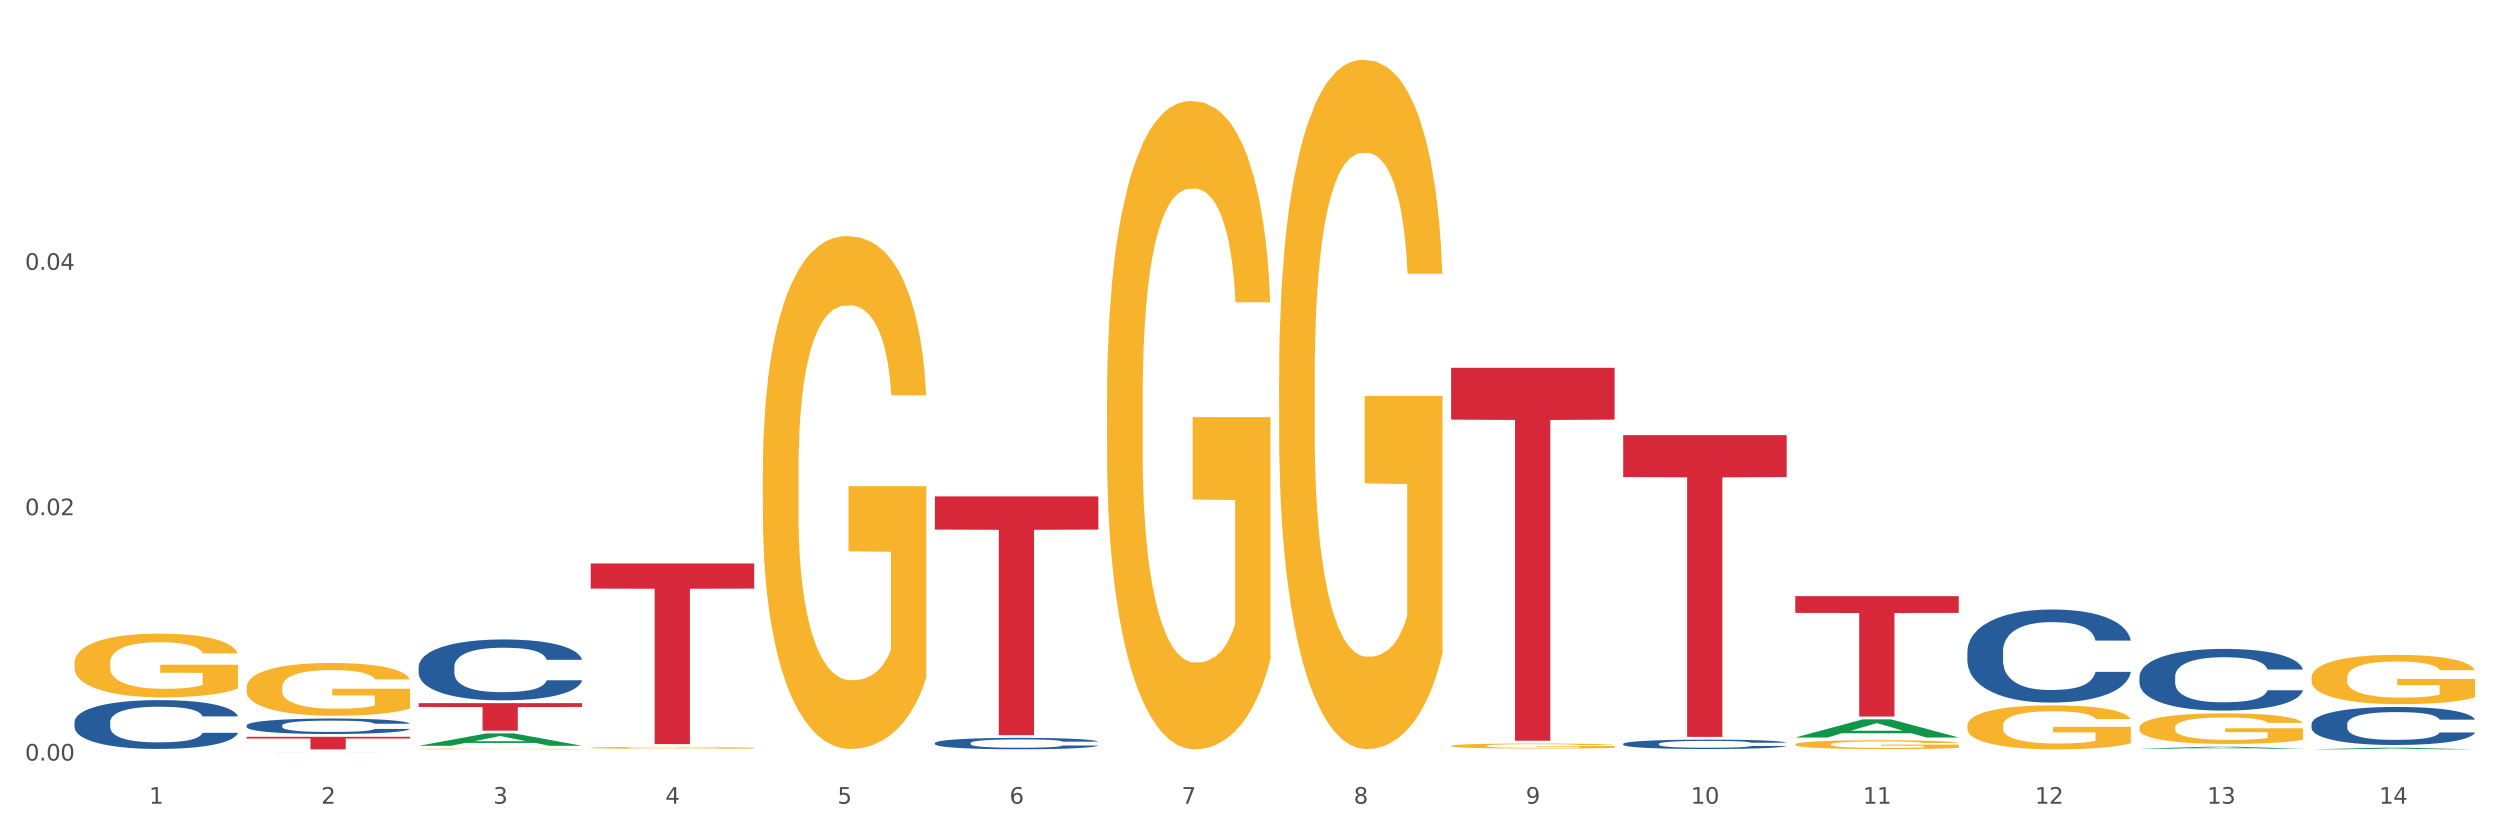 <?xml version="1.0" encoding="utf-8" standalone="no"?>
<!DOCTYPE svg PUBLIC "-//W3C//DTD SVG 1.1//EN"
  "http://www.w3.org/Graphics/SVG/1.1/DTD/svg11.dtd">
<svg xmlns:xlink="http://www.w3.org/1999/xlink" width="1080pt" height="360pt" viewBox="0 0 1080 360" xmlns="http://www.w3.org/2000/svg" version="1.1">
 <rect x="0" y="0" width="1080" height="360" fill="#333333" stroke="none"/>
 <defs>
  <style type="text/css">*{stroke-linejoin: round; stroke-linecap: butt}</style>
 </defs>
 <g id="figure_1">
  <g id="patch_1">
   <path d="M 0 360 
L 1080 360 
L 1080 0 
L 0 0 
z
" style="fill: #ffffff; stroke: #ffffff; stroke-linejoin: miter"/>
  </g>
  <g id="axes_1">
   <g id="matplotlib.axis_1">
    <g id="xtick_1">
     <g id="text_1">
      <!-- 1 -->
      <g style="fill: #4d4d4d" transform="translate(64.432 347.204) scale(0.096 -0.096)">
       <defs>
        <path id="DejaVuSans-31" d="M 794 531 
L 1825 531 
L 1825 4091 
L 703 3866 
L 703 4441 
L 1819 4666 
L 2450 4666 
L 2450 531 
L 3481 531 
L 3481 0 
L 794 0 
L 794 531 
z
" transform="scale(0.016)"/>
       </defs>
       <use xlink:href="#DejaVuSans-31"/>
      </g>
     </g>
    </g>
    <g id="xtick_2">
     <g id="text_2">
      <!-- 2 -->
      <g style="fill: #4d4d4d" transform="translate(138.771 347.204) scale(0.096 -0.096)">
       <defs>
        <path id="DejaVuSans-32" d="M 1228 531 
L 3431 531 
L 3431 0 
L 469 0 
L 469 531 
Q 828 903 1448 1529 
Q 2069 2156 2228 2338 
Q 2531 2678 2651 2914 
Q 2772 3150 2772 3378 
Q 2772 3750 2511 3984 
Q 2250 4219 1831 4219 
Q 1534 4219 1204 4116 
Q 875 4013 500 3803 
L 500 4441 
Q 881 4594 1212 4672 
Q 1544 4750 1819 4750 
Q 2544 4750 2975 4387 
Q 3406 4025 3406 3419 
Q 3406 3131 3298 2873 
Q 3191 2616 2906 2266 
Q 2828 2175 2409 1742 
Q 1991 1309 1228 531 
z
" transform="scale(0.016)"/>
       </defs>
       <use xlink:href="#DejaVuSans-32"/>
      </g>
     </g>
    </g>
    <g id="xtick_3">
     <g id="text_3">
      <!-- 3 -->
      <g style="fill: #4d4d4d" transform="translate(213.109 347.204) scale(0.096 -0.096)">
       <defs>
        <path id="DejaVuSans-33" d="M 2597 2516 
Q 3050 2419 3304 2112 
Q 3559 1806 3559 1356 
Q 3559 666 3084 287 
Q 2609 -91 1734 -91 
Q 1441 -91 1130 -33 
Q 819 25 488 141 
L 488 750 
Q 750 597 1062 519 
Q 1375 441 1716 441 
Q 2309 441 2620 675 
Q 2931 909 2931 1356 
Q 2931 1769 2642 2001 
Q 2353 2234 1838 2234 
L 1294 2234 
L 1294 2753 
L 1863 2753 
Q 2328 2753 2575 2939 
Q 2822 3125 2822 3475 
Q 2822 3834 2567 4026 
Q 2313 4219 1838 4219 
Q 1578 4219 1281 4162 
Q 984 4106 628 3988 
L 628 4550 
Q 988 4650 1302 4700 
Q 1616 4750 1894 4750 
Q 2613 4750 3031 4423 
Q 3450 4097 3450 3541 
Q 3450 3153 3228 2886 
Q 3006 2619 2597 2516 
z
" transform="scale(0.016)"/>
       </defs>
       <use xlink:href="#DejaVuSans-33"/>
      </g>
     </g>
    </g>
    <g id="xtick_4">
     <g id="text_4">
      <!-- 4 -->
      <g style="fill: #4d4d4d" transform="translate(287.448 347.204) scale(0.096 -0.096)">
       <defs>
        <path id="DejaVuSans-34" d="M 2419 4116 
L 825 1625 
L 2419 1625 
L 2419 4116 
z
M 2253 4666 
L 3047 4666 
L 3047 1625 
L 3713 1625 
L 3713 1100 
L 3047 1100 
L 3047 0 
L 2419 0 
L 2419 1100 
L 313 1100 
L 313 1709 
L 2253 4666 
z
" transform="scale(0.016)"/>
       </defs>
       <use xlink:href="#DejaVuSans-34"/>
      </g>
     </g>
    </g>
    <g id="xtick_5">
     <g id="text_5">
      <!-- 5 -->
      <g style="fill: #4d4d4d" transform="translate(361.787 347.204) scale(0.096 -0.096)">
       <defs>
        <path id="DejaVuSans-35" d="M 691 4666 
L 3169 4666 
L 3169 4134 
L 1269 4134 
L 1269 2991 
Q 1406 3038 1543 3061 
Q 1681 3084 1819 3084 
Q 2600 3084 3056 2656 
Q 3513 2228 3513 1497 
Q 3513 744 3044 326 
Q 2575 -91 1722 -91 
Q 1428 -91 1123 -41 
Q 819 9 494 109 
L 494 744 
Q 775 591 1075 516 
Q 1375 441 1709 441 
Q 2250 441 2565 725 
Q 2881 1009 2881 1497 
Q 2881 1984 2565 2268 
Q 2250 2553 1709 2553 
Q 1456 2553 1204 2497 
Q 953 2441 691 2322 
L 691 4666 
z
" transform="scale(0.016)"/>
       </defs>
       <use xlink:href="#DejaVuSans-35"/>
      </g>
     </g>
    </g>
    <g id="xtick_6">
     <g id="text_6">
      <!-- 6 -->
      <g style="fill: #4d4d4d" transform="translate(436.125 347.204) scale(0.096 -0.096)">
       <defs>
        <path id="DejaVuSans-36" d="M 2113 2584 
Q 1688 2584 1439 2293 
Q 1191 2003 1191 1497 
Q 1191 994 1439 701 
Q 1688 409 2113 409 
Q 2538 409 2786 701 
Q 3034 994 3034 1497 
Q 3034 2003 2786 2293 
Q 2538 2584 2113 2584 
z
M 3366 4563 
L 3366 3988 
Q 3128 4100 2886 4159 
Q 2644 4219 2406 4219 
Q 1781 4219 1451 3797 
Q 1122 3375 1075 2522 
Q 1259 2794 1537 2939 
Q 1816 3084 2150 3084 
Q 2853 3084 3261 2657 
Q 3669 2231 3669 1497 
Q 3669 778 3244 343 
Q 2819 -91 2113 -91 
Q 1303 -91 875 529 
Q 447 1150 447 2328 
Q 447 3434 972 4092 
Q 1497 4750 2381 4750 
Q 2619 4750 2861 4703 
Q 3103 4656 3366 4563 
z
" transform="scale(0.016)"/>
       </defs>
       <use xlink:href="#DejaVuSans-36"/>
      </g>
     </g>
    </g>
    <g id="xtick_7">
     <g id="text_7">
      <!-- 7 -->
      <g style="fill: #4d4d4d" transform="translate(510.464 347.204) scale(0.096 -0.096)">
       <defs>
        <path id="DejaVuSans-37" d="M 525 4666 
L 3525 4666 
L 3525 4397 
L 1831 0 
L 1172 0 
L 2766 4134 
L 525 4134 
L 525 4666 
z
" transform="scale(0.016)"/>
       </defs>
       <use xlink:href="#DejaVuSans-37"/>
      </g>
     </g>
    </g>
    <g id="xtick_8">
     <g id="text_8">
      <!-- 8 -->
      <g style="fill: #4d4d4d" transform="translate(584.803 347.204) scale(0.096 -0.096)">
       <defs>
        <path id="DejaVuSans-38" d="M 2034 2216 
Q 1584 2216 1326 1975 
Q 1069 1734 1069 1313 
Q 1069 891 1326 650 
Q 1584 409 2034 409 
Q 2484 409 2743 651 
Q 3003 894 3003 1313 
Q 3003 1734 2745 1975 
Q 2488 2216 2034 2216 
z
M 1403 2484 
Q 997 2584 770 2862 
Q 544 3141 544 3541 
Q 544 4100 942 4425 
Q 1341 4750 2034 4750 
Q 2731 4750 3128 4425 
Q 3525 4100 3525 3541 
Q 3525 3141 3298 2862 
Q 3072 2584 2669 2484 
Q 3125 2378 3379 2068 
Q 3634 1759 3634 1313 
Q 3634 634 3220 271 
Q 2806 -91 2034 -91 
Q 1263 -91 848 271 
Q 434 634 434 1313 
Q 434 1759 690 2068 
Q 947 2378 1403 2484 
z
M 1172 3481 
Q 1172 3119 1398 2916 
Q 1625 2713 2034 2713 
Q 2441 2713 2670 2916 
Q 2900 3119 2900 3481 
Q 2900 3844 2670 4047 
Q 2441 4250 2034 4250 
Q 1625 4250 1398 4047 
Q 1172 3844 1172 3481 
z
" transform="scale(0.016)"/>
       </defs>
       <use xlink:href="#DejaVuSans-38"/>
      </g>
     </g>
    </g>
    <g id="xtick_9">
     <g id="text_9">
      <!-- 9 -->
      <g style="fill: #4d4d4d" transform="translate(659.142 347.204) scale(0.096 -0.096)">
       <defs>
        <path id="DejaVuSans-39" d="M 703 97 
L 703 672 
Q 941 559 1184 500 
Q 1428 441 1663 441 
Q 2288 441 2617 861 
Q 2947 1281 2994 2138 
Q 2813 1869 2534 1725 
Q 2256 1581 1919 1581 
Q 1219 1581 811 2004 
Q 403 2428 403 3163 
Q 403 3881 828 4315 
Q 1253 4750 1959 4750 
Q 2769 4750 3195 4129 
Q 3622 3509 3622 2328 
Q 3622 1225 3098 567 
Q 2575 -91 1691 -91 
Q 1453 -91 1209 -44 
Q 966 3 703 97 
z
M 1959 2075 
Q 2384 2075 2632 2365 
Q 2881 2656 2881 3163 
Q 2881 3666 2632 3958 
Q 2384 4250 1959 4250 
Q 1534 4250 1286 3958 
Q 1038 3666 1038 3163 
Q 1038 2656 1286 2365 
Q 1534 2075 1959 2075 
z
" transform="scale(0.016)"/>
       </defs>
       <use xlink:href="#DejaVuSans-39"/>
      </g>
     </g>
    </g>
    <g id="xtick_10">
     <g id="text_10">
      <!-- 10 -->
      <g style="fill: #4d4d4d" transform="translate(730.426 347.204) scale(0.096 -0.096)">
       <defs>
        <path id="DejaVuSans-30" d="M 2034 4250 
Q 1547 4250 1301 3770 
Q 1056 3291 1056 2328 
Q 1056 1369 1301 889 
Q 1547 409 2034 409 
Q 2525 409 2770 889 
Q 3016 1369 3016 2328 
Q 3016 3291 2770 3770 
Q 2525 4250 2034 4250 
z
M 2034 4750 
Q 2819 4750 3233 4129 
Q 3647 3509 3647 2328 
Q 3647 1150 3233 529 
Q 2819 -91 2034 -91 
Q 1250 -91 836 529 
Q 422 1150 422 2328 
Q 422 3509 836 4129 
Q 1250 4750 2034 4750 
z
" transform="scale(0.016)"/>
       </defs>
       <use xlink:href="#DejaVuSans-31"/>
       <use xlink:href="#DejaVuSans-30" transform="translate(63.623 0)"/>
      </g>
     </g>
    </g>
    <g id="xtick_11">
     <g id="text_11">
      <!-- 11 -->
      <g style="fill: #4d4d4d" transform="translate(804.765 347.204) scale(0.096 -0.096)">
       <use xlink:href="#DejaVuSans-31"/>
       <use xlink:href="#DejaVuSans-31" transform="translate(63.623 0)"/>
      </g>
     </g>
    </g>
    <g id="xtick_12">
     <g id="text_12">
      <!-- 12 -->
      <g style="fill: #4d4d4d" transform="translate(879.104 347.204) scale(0.096 -0.096)">
       <use xlink:href="#DejaVuSans-31"/>
       <use xlink:href="#DejaVuSans-32" transform="translate(63.623 0)"/>
      </g>
     </g>
    </g>
    <g id="xtick_13">
     <g id="text_13">
      <!-- 13 -->
      <g style="fill: #4d4d4d" transform="translate(953.442 347.204) scale(0.096 -0.096)">
       <use xlink:href="#DejaVuSans-31"/>
       <use xlink:href="#DejaVuSans-33" transform="translate(63.623 0)"/>
      </g>
     </g>
    </g>
    <g id="xtick_14">
     <g id="text_14">
      <!-- 14 -->
      <g style="fill: #4d4d4d" transform="translate(1027.781 347.204) scale(0.096 -0.096)">
       <use xlink:href="#DejaVuSans-31"/>
       <use xlink:href="#DejaVuSans-34" transform="translate(63.623 0)"/>
      </g>
     </g>
    </g>
    <g id="xtick_15"/>
    <g id="xtick_16"/>
    <g id="xtick_17"/>
    <g id="xtick_18"/>
    <g id="xtick_19"/>
    <g id="xtick_20"/>
    <g id="xtick_21"/>
    <g id="xtick_22"/>
    <g id="xtick_23"/>
    <g id="xtick_24"/>
    <g id="xtick_25"/>
    <g id="xtick_26"/>
    <g id="xtick_27"/>
   </g>
   <g id="matplotlib.axis_2">
    <g id="ytick_1">
     <g id="text_15">
      <!-- 0.00 -->
      <g style="fill: #4d4d4d" transform="translate(10.8 328.568) scale(0.096 -0.096)">
       <defs>
        <path id="DejaVuSans-2e" d="M 684 794 
L 1344 794 
L 1344 0 
L 684 0 
L 684 794 
z
" transform="scale(0.016)"/>
       </defs>
       <use xlink:href="#DejaVuSans-30"/>
       <use xlink:href="#DejaVuSans-2e" transform="translate(63.623 0)"/>
       <use xlink:href="#DejaVuSans-30" transform="translate(95.41 0)"/>
       <use xlink:href="#DejaVuSans-30" transform="translate(159.033 0)"/>
      </g>
     </g>
    </g>
    <g id="ytick_2">
     <g id="text_16">
      <!-- 0.02 -->
      <g style="fill: #4d4d4d" transform="translate(10.8 222.566) scale(0.096 -0.096)">
       <use xlink:href="#DejaVuSans-30"/>
       <use xlink:href="#DejaVuSans-2e" transform="translate(63.623 0)"/>
       <use xlink:href="#DejaVuSans-30" transform="translate(95.41 0)"/>
       <use xlink:href="#DejaVuSans-32" transform="translate(159.033 0)"/>
      </g>
     </g>
    </g>
    <g id="ytick_3">
     <g id="text_17">
      <!-- 0.04 -->
      <g style="fill: #4d4d4d" transform="translate(10.8 116.565) scale(0.096 -0.096)">
       <use xlink:href="#DejaVuSans-30"/>
       <use xlink:href="#DejaVuSans-2e" transform="translate(63.623 0)"/>
       <use xlink:href="#DejaVuSans-30" transform="translate(95.41 0)"/>
       <use xlink:href="#DejaVuSans-34" transform="translate(159.033 0)"/>
      </g>
     </g>
    </g>
    <g id="ytick_4"/>
    <g id="ytick_5"/>
    <g id="ytick_6"/>
   </g>
   <g id="PolyCollection_1">
    <path d="M 32.175 311.921 
L 32.258 311.902 
L 32.258 311.362 
L 32.509 310.63 
L 33.427 309.282 
L 34.596 308.26 
L 36.599 307.066 
L 37.684 306.565 
L 39.104 306.006 
L 42.025 305.101 
L 45.364 304.33 
L 47.702 303.907 
L 49.455 303.637 
L 53.378 303.155 
L 55.632 302.943 
L 57.969 302.77 
L 59.973 302.654 
L 63.312 302.519 
L 65.983 302.462 
L 69.072 302.442 
L 71.66 302.462 
L 75.082 302.539 
L 80.091 302.77 
L 82.011 302.905 
L 84.599 303.136 
L 87.27 303.444 
L 89.44 303.752 
L 91.945 304.196 
L 94.533 304.774 
L 97.037 305.506 
L 98.79 306.18 
L 100.209 306.893 
L 101.461 307.76 
L 102.379 308.704 
L 102.797 309.493 
L 87.52 309.493 
L 87.103 308.781 
L 86.268 308.01 
L 85.434 307.49 
L 84.515 307.066 
L 83.096 306.584 
L 81.844 306.276 
L 79.757 305.91 
L 77.837 305.679 
L 76.251 305.544 
L 74.331 305.429 
L 70.241 305.313 
L 67.319 305.313 
L 65.482 305.351 
L 63.229 305.448 
L 61.309 305.583 
L 59.055 305.814 
L 57.302 306.064 
L 55.549 306.392 
L 54.547 306.623 
L 53.044 307.047 
L 52.043 307.394 
L 50.707 307.991 
L 49.956 308.415 
L 48.62 309.513 
L 48.036 310.322 
L 47.785 310.881 
L 47.618 311.497 
L 47.618 314.502 
L 48.119 315.851 
L 48.537 316.429 
L 49.204 317.084 
L 50.457 317.932 
L 52.293 318.76 
L 54.213 319.357 
L 55.799 319.723 
L 57.302 319.993 
L 58.804 320.205 
L 60.641 320.398 
L 62.143 320.513 
L 64.397 320.629 
L 67.069 320.687 
L 69.155 320.687 
L 73.413 320.59 
L 75.333 320.494 
L 77.169 320.359 
L 79.173 320.147 
L 80.759 319.916 
L 81.677 319.743 
L 83.18 319.376 
L 84.348 318.991 
L 85.35 318.548 
L 86.018 318.163 
L 86.769 317.585 
L 87.353 316.93 
L 87.52 316.583 
L 102.797 316.583 
L 102.463 317.277 
L 101.879 317.951 
L 100.71 318.856 
L 99.792 319.376 
L 98.372 320.012 
L 96.87 320.552 
L 94.783 321.149 
L 92.863 321.592 
L 90.86 321.977 
L 88.689 322.324 
L 84.766 322.806 
L 83.347 322.941 
L 80.341 323.172 
L 78.004 323.307 
L 74.581 323.441 
L 71.075 323.518 
L 67.402 323.538 
L 64.147 323.499 
L 60.557 323.384 
L 58.303 323.268 
L 55.799 323.095 
L 52.877 322.825 
L 50.123 322.497 
L 47.535 322.112 
L 45.114 321.669 
L 42.86 321.168 
L 39.938 320.34 
L 37.768 319.531 
L 36.182 318.779 
L 35.097 318.144 
L 34.011 317.334 
L 33.427 316.776 
L 32.509 315.427 
L 32.175 314.175 
L 32.175 311.921 
z
" clip-path="url(#pd80fa8096e)" style="fill: #255c99"/>
    <path d="M 106.514 313.415 
L 106.597 313.409 
L 106.597 313.238 
L 106.848 313.006 
L 107.766 312.579 
L 108.935 312.256 
L 110.938 311.877 
L 112.023 311.719 
L 113.442 311.542 
L 116.364 311.255 
L 119.703 311.011 
L 122.04 310.877 
L 123.794 310.791 
L 127.717 310.639 
L 129.971 310.572 
L 132.308 310.517 
L 134.312 310.48 
L 137.651 310.437 
L 140.322 310.419 
L 143.411 310.413 
L 145.998 310.419 
L 149.421 310.443 
L 154.43 310.517 
L 156.35 310.559 
L 158.937 310.633 
L 161.609 310.73 
L 163.779 310.828 
L 166.283 310.968 
L 168.871 311.151 
L 171.376 311.383 
L 173.129 311.597 
L 174.548 311.822 
L 175.8 312.097 
L 176.718 312.396 
L 177.135 312.646 
L 161.859 312.646 
L 161.442 312.42 
L 160.607 312.176 
L 159.772 312.012 
L 158.854 311.877 
L 157.435 311.725 
L 156.183 311.627 
L 154.096 311.511 
L 152.176 311.438 
L 150.59 311.395 
L 148.67 311.359 
L 144.579 311.322 
L 141.658 311.322 
L 139.821 311.334 
L 137.567 311.365 
L 135.647 311.408 
L 133.393 311.481 
L 131.64 311.56 
L 129.887 311.664 
L 128.886 311.737 
L 127.383 311.871 
L 126.381 311.981 
L 125.046 312.17 
L 124.294 312.305 
L 122.959 312.652 
L 122.374 312.909 
L 122.124 313.086 
L 121.957 313.281 
L 121.957 314.233 
L 122.458 314.66 
L 122.875 314.843 
L 123.543 315.05 
L 124.795 315.319 
L 126.632 315.581 
L 128.552 315.771 
L 130.138 315.886 
L 131.64 315.972 
L 133.143 316.039 
L 134.979 316.1 
L 136.482 316.137 
L 138.736 316.173 
L 141.407 316.192 
L 143.494 316.192 
L 147.751 316.161 
L 149.671 316.131 
L 151.508 316.088 
L 153.511 316.021 
L 155.097 315.947 
L 156.016 315.893 
L 157.518 315.777 
L 158.687 315.655 
L 159.689 315.514 
L 160.357 315.392 
L 161.108 315.209 
L 161.692 315.002 
L 161.859 314.892 
L 177.135 314.892 
L 176.802 315.111 
L 176.217 315.325 
L 175.049 315.612 
L 174.13 315.777 
L 172.711 315.978 
L 171.209 316.149 
L 169.122 316.338 
L 167.202 316.478 
L 165.198 316.6 
L 163.028 316.71 
L 159.104 316.863 
L 157.685 316.906 
L 154.68 316.979 
L 152.343 317.021 
L 148.92 317.064 
L 145.414 317.089 
L 141.741 317.095 
L 138.486 317.082 
L 134.896 317.046 
L 132.642 317.009 
L 130.138 316.954 
L 127.216 316.869 
L 124.461 316.765 
L 121.874 316.643 
L 119.453 316.503 
L 117.199 316.344 
L 114.277 316.082 
L 112.107 315.825 
L 110.521 315.587 
L 109.435 315.386 
L 108.35 315.13 
L 107.766 314.953 
L 106.848 314.526 
L 106.514 314.129 
L 106.514 313.415 
z
" clip-path="url(#pd80fa8096e)" style="fill: #255c99"/>
    <path d="M 180.852 288.07 
L 180.936 288.046 
L 180.936 287.373 
L 181.186 286.46 
L 182.105 284.779 
L 183.273 283.505 
L 185.277 282.015 
L 186.362 281.391 
L 187.781 280.694 
L 190.703 279.565 
L 194.042 278.604 
L 196.379 278.075 
L 198.132 277.739 
L 202.056 277.138 
L 204.31 276.874 
L 206.647 276.658 
L 208.65 276.513 
L 211.989 276.345 
L 214.661 276.273 
L 217.749 276.249 
L 220.337 276.273 
L 223.76 276.369 
L 228.768 276.658 
L 230.688 276.826 
L 233.276 277.114 
L 235.947 277.498 
L 238.118 277.883 
L 240.622 278.436 
L 243.21 279.156 
L 245.714 280.069 
L 247.467 280.91 
L 248.886 281.799 
L 250.139 282.88 
L 251.057 284.058 
L 251.474 285.043 
L 236.198 285.043 
L 235.78 284.154 
L 234.946 283.193 
L 234.111 282.544 
L 233.193 282.015 
L 231.774 281.415 
L 230.521 281.03 
L 228.434 280.574 
L 226.514 280.286 
L 224.928 280.117 
L 223.008 279.973 
L 218.918 279.829 
L 215.996 279.829 
L 214.16 279.877 
L 211.906 279.997 
L 209.986 280.165 
L 207.732 280.454 
L 205.979 280.766 
L 204.226 281.175 
L 203.224 281.463 
L 201.722 281.991 
L 200.72 282.424 
L 199.384 283.169 
L 198.633 283.697 
L 197.297 285.067 
L 196.713 286.076 
L 196.463 286.773 
L 196.296 287.542 
L 196.296 291.29 
L 196.797 292.972 
L 197.214 293.692 
L 197.882 294.509 
L 199.134 295.567 
L 200.97 296.6 
L 202.89 297.344 
L 204.476 297.801 
L 205.979 298.137 
L 207.482 298.402 
L 209.318 298.642 
L 210.821 298.786 
L 213.075 298.93 
L 215.746 299.002 
L 217.833 299.002 
L 222.09 298.882 
L 224.01 298.762 
L 225.847 298.594 
L 227.85 298.33 
L 229.436 298.041 
L 230.354 297.825 
L 231.857 297.369 
L 233.026 296.888 
L 234.027 296.335 
L 234.695 295.855 
L 235.447 295.134 
L 236.031 294.317 
L 236.198 293.885 
L 251.474 293.885 
L 251.14 294.75 
L 250.556 295.591 
L 249.387 296.72 
L 248.469 297.369 
L 247.05 298.161 
L 245.547 298.834 
L 243.46 299.579 
L 241.54 300.132 
L 239.537 300.612 
L 237.367 301.045 
L 233.443 301.645 
L 232.024 301.813 
L 229.019 302.102 
L 226.681 302.27 
L 223.259 302.438 
L 219.753 302.534 
L 216.08 302.558 
L 212.824 302.51 
L 209.235 302.366 
L 206.981 302.222 
L 204.476 302.006 
L 201.555 301.669 
L 198.8 301.261 
L 196.212 300.78 
L 193.791 300.228 
L 191.538 299.603 
L 188.616 298.57 
L 186.445 297.561 
L 184.859 296.624 
L 183.774 295.831 
L 182.689 294.822 
L 182.105 294.125 
L 181.186 292.443 
L 180.852 290.881 
L 180.852 288.07 
z
" clip-path="url(#pd80fa8096e)" style="fill: #255c99"/>
    <path d="M 403.869 320.976 
L 403.952 320.972 
L 403.952 320.846 
L 404.202 320.675 
L 405.121 320.36 
L 406.289 320.121 
L 408.293 319.842 
L 409.378 319.725 
L 410.797 319.595 
L 413.719 319.383 
L 417.058 319.203 
L 419.395 319.104 
L 421.148 319.041 
L 425.072 318.929 
L 427.326 318.879 
L 429.663 318.839 
L 431.666 318.812 
L 435.006 318.78 
L 437.677 318.767 
L 440.766 318.762 
L 443.353 318.767 
L 446.776 318.785 
L 451.785 318.839 
L 453.704 318.87 
L 456.292 318.924 
L 458.964 318.996 
L 461.134 319.068 
L 463.638 319.172 
L 466.226 319.307 
L 468.73 319.478 
L 470.483 319.635 
L 471.903 319.802 
L 473.155 320.004 
L 474.073 320.225 
L 474.49 320.409 
L 459.214 320.409 
L 458.797 320.243 
L 457.962 320.063 
L 457.127 319.941 
L 456.209 319.842 
L 454.79 319.73 
L 453.538 319.658 
L 451.451 319.572 
L 449.531 319.518 
L 447.945 319.487 
L 446.025 319.46 
L 441.934 319.433 
L 439.012 319.433 
L 437.176 319.442 
L 434.922 319.464 
L 433.002 319.496 
L 430.748 319.55 
L 428.995 319.608 
L 427.242 319.685 
L 426.24 319.739 
L 424.738 319.838 
L 423.736 319.919 
L 422.401 320.058 
L 421.649 320.157 
L 420.314 320.414 
L 419.729 320.603 
L 419.479 320.733 
L 419.312 320.877 
L 419.312 321.579 
L 419.813 321.894 
L 420.23 322.029 
L 420.898 322.182 
L 422.15 322.38 
L 423.987 322.574 
L 425.907 322.713 
L 427.493 322.799 
L 428.995 322.862 
L 430.498 322.911 
L 432.334 322.956 
L 433.837 322.983 
L 436.091 323.01 
L 438.762 323.024 
L 440.849 323.024 
L 445.106 323.001 
L 447.026 322.979 
L 448.863 322.947 
L 450.866 322.898 
L 452.452 322.844 
L 453.371 322.803 
L 454.873 322.718 
L 456.042 322.628 
L 457.044 322.524 
L 457.711 322.434 
L 458.463 322.299 
L 459.047 322.146 
L 459.214 322.065 
L 474.49 322.065 
L 474.156 322.227 
L 473.572 322.385 
L 472.403 322.596 
L 471.485 322.718 
L 470.066 322.866 
L 468.563 322.992 
L 466.477 323.132 
L 464.557 323.235 
L 462.553 323.325 
L 460.383 323.406 
L 456.459 323.518 
L 455.04 323.55 
L 452.035 323.604 
L 449.698 323.635 
L 446.275 323.667 
L 442.769 323.685 
L 439.096 323.689 
L 435.84 323.68 
L 432.251 323.653 
L 429.997 323.626 
L 427.493 323.586 
L 424.571 323.523 
L 421.816 323.446 
L 419.228 323.357 
L 416.808 323.253 
L 414.554 323.136 
L 411.632 322.943 
L 409.462 322.754 
L 407.875 322.578 
L 406.79 322.43 
L 405.705 322.241 
L 405.121 322.11 
L 404.202 321.795 
L 403.869 321.503 
L 403.869 320.976 
z
" clip-path="url(#pd80fa8096e)" style="fill: #255c99"/>
    <path d="M 701.223 321.339 
L 701.307 321.336 
L 701.307 321.232 
L 701.557 321.092 
L 702.476 320.833 
L 703.644 320.637 
L 705.648 320.407 
L 706.733 320.311 
L 708.152 320.204 
L 711.074 320.03 
L 714.413 319.882 
L 716.75 319.8 
L 718.503 319.749 
L 722.427 319.656 
L 724.681 319.615 
L 727.018 319.582 
L 729.021 319.56 
L 732.36 319.534 
L 735.032 319.523 
L 738.12 319.519 
L 740.708 319.523 
L 744.131 319.538 
L 749.139 319.582 
L 751.059 319.608 
L 753.647 319.652 
L 756.318 319.712 
L 758.489 319.771 
L 760.993 319.856 
L 763.581 319.967 
L 766.085 320.107 
L 767.838 320.237 
L 769.257 320.374 
L 770.51 320.54 
L 771.428 320.722 
L 771.845 320.873 
L 756.569 320.873 
L 756.151 320.736 
L 755.317 320.588 
L 754.482 320.489 
L 753.564 320.407 
L 752.145 320.315 
L 750.892 320.255 
L 748.805 320.185 
L 746.885 320.141 
L 745.299 320.115 
L 743.379 320.093 
L 739.289 320.071 
L 736.367 320.071 
L 734.531 320.078 
L 732.277 320.096 
L 730.357 320.122 
L 728.103 320.167 
L 726.35 320.215 
L 724.597 320.278 
L 723.595 320.322 
L 722.093 320.403 
L 721.091 320.47 
L 719.755 320.585 
L 719.004 320.666 
L 717.668 320.877 
L 717.084 321.032 
L 716.834 321.14 
L 716.667 321.258 
L 716.667 321.835 
L 717.168 322.094 
L 717.585 322.205 
L 718.253 322.331 
L 719.505 322.494 
L 721.341 322.653 
L 723.261 322.767 
L 724.847 322.838 
L 726.35 322.89 
L 727.853 322.93 
L 729.689 322.967 
L 731.192 322.989 
L 733.446 323.012 
L 736.117 323.023 
L 738.204 323.023 
L 742.461 323.004 
L 744.381 322.986 
L 746.218 322.96 
L 748.221 322.919 
L 749.807 322.875 
L 750.725 322.841 
L 752.228 322.771 
L 753.397 322.697 
L 754.398 322.612 
L 755.066 322.538 
L 755.818 322.427 
L 756.402 322.301 
L 756.569 322.235 
L 771.845 322.235 
L 771.511 322.368 
L 770.927 322.497 
L 769.758 322.671 
L 768.84 322.771 
L 767.421 322.893 
L 765.918 322.997 
L 763.831 323.112 
L 761.911 323.197 
L 759.908 323.271 
L 757.738 323.337 
L 753.814 323.43 
L 752.395 323.456 
L 749.39 323.5 
L 747.052 323.526 
L 743.63 323.552 
L 740.124 323.567 
L 736.451 323.57 
L 733.195 323.563 
L 729.606 323.541 
L 727.352 323.518 
L 724.847 323.485 
L 721.926 323.433 
L 719.171 323.37 
L 716.583 323.296 
L 714.162 323.211 
L 711.908 323.115 
L 708.987 322.956 
L 706.816 322.801 
L 705.23 322.656 
L 704.145 322.534 
L 703.06 322.379 
L 702.476 322.272 
L 701.557 322.013 
L 701.223 321.772 
L 701.223 321.339 
z
" clip-path="url(#pd80fa8096e)" style="fill: #255c99"/>
    <path d="M 849.901 281.374 
L 849.984 281.337 
L 849.984 280.309 
L 850.235 278.913 
L 851.153 276.343 
L 852.322 274.396 
L 854.325 272.119 
L 855.41 271.165 
L 856.829 270.1 
L 859.751 268.374 
L 863.09 266.905 
L 865.428 266.097 
L 867.181 265.583 
L 871.104 264.665 
L 873.358 264.261 
L 875.695 263.93 
L 877.699 263.71 
L 881.038 263.453 
L 883.709 263.343 
L 886.798 263.306 
L 889.386 263.343 
L 892.808 263.49 
L 897.817 263.93 
L 899.737 264.187 
L 902.325 264.628 
L 904.996 265.216 
L 907.166 265.803 
L 909.671 266.648 
L 912.258 267.749 
L 914.763 269.145 
L 916.516 270.43 
L 917.935 271.789 
L 919.187 273.441 
L 920.105 275.241 
L 920.523 276.747 
L 905.246 276.747 
L 904.829 275.388 
L 903.994 273.919 
L 903.159 272.927 
L 902.241 272.119 
L 900.822 271.201 
L 899.57 270.614 
L 897.483 269.916 
L 895.563 269.475 
L 893.977 269.218 
L 892.057 268.998 
L 887.966 268.778 
L 885.045 268.778 
L 883.208 268.851 
L 880.954 269.035 
L 879.034 269.292 
L 876.78 269.733 
L 875.027 270.21 
L 873.274 270.834 
L 872.273 271.275 
L 870.77 272.083 
L 869.768 272.744 
L 868.433 273.882 
L 867.681 274.69 
L 866.346 276.783 
L 865.761 278.326 
L 865.511 279.391 
L 865.344 280.566 
L 865.344 286.294 
L 865.845 288.865 
L 866.262 289.967 
L 866.93 291.215 
L 868.182 292.831 
L 870.019 294.41 
L 871.939 295.549 
L 873.525 296.246 
L 875.027 296.76 
L 876.53 297.164 
L 878.367 297.532 
L 879.869 297.752 
L 882.123 297.972 
L 884.794 298.082 
L 886.881 298.082 
L 891.139 297.899 
L 893.059 297.715 
L 894.895 297.458 
L 896.899 297.054 
L 898.485 296.613 
L 899.403 296.283 
L 900.905 295.585 
L 902.074 294.851 
L 903.076 294.006 
L 903.744 293.272 
L 904.495 292.17 
L 905.079 290.921 
L 905.246 290.26 
L 920.523 290.26 
L 920.189 291.582 
L 919.604 292.868 
L 918.436 294.594 
L 917.517 295.585 
L 916.098 296.797 
L 914.596 297.825 
L 912.509 298.964 
L 910.589 299.808 
L 908.585 300.543 
L 906.415 301.204 
L 902.491 302.122 
L 901.072 302.379 
L 898.067 302.82 
L 895.73 303.077 
L 892.307 303.334 
L 888.801 303.481 
L 885.128 303.517 
L 881.873 303.444 
L 878.283 303.224 
L 876.029 303.003 
L 873.525 302.673 
L 870.603 302.159 
L 867.848 301.534 
L 865.261 300.8 
L 862.84 299.955 
L 860.586 299 
L 857.664 297.421 
L 855.494 295.879 
L 853.908 294.447 
L 852.823 293.235 
L 851.737 291.693 
L 851.153 290.628 
L 850.235 288.057 
L 849.901 285.67 
L 849.901 281.374 
z
" clip-path="url(#pd80fa8096e)" style="fill: #255c99"/>
    <path d="M 924.24 292.301 
L 924.323 292.277 
L 924.323 291.595 
L 924.573 290.67 
L 925.492 288.965 
L 926.66 287.675 
L 928.664 286.165 
L 929.749 285.532 
L 931.168 284.826 
L 934.09 283.682 
L 937.429 282.708 
L 939.766 282.172 
L 941.519 281.832 
L 945.443 281.223 
L 947.697 280.955 
L 950.034 280.736 
L 952.037 280.59 
L 955.377 280.419 
L 958.048 280.346 
L 961.136 280.322 
L 963.724 280.346 
L 967.147 280.444 
L 972.155 280.736 
L 974.075 280.906 
L 976.663 281.199 
L 979.335 281.588 
L 981.505 281.978 
L 984.009 282.538 
L 986.597 283.268 
L 989.101 284.193 
L 990.854 285.045 
L 992.273 285.946 
L 993.526 287.042 
L 994.444 288.235 
L 994.861 289.233 
L 979.585 289.233 
L 979.168 288.332 
L 978.333 287.358 
L 977.498 286.701 
L 976.58 286.165 
L 975.161 285.557 
L 973.908 285.167 
L 971.822 284.705 
L 969.902 284.412 
L 968.316 284.242 
L 966.396 284.096 
L 962.305 283.95 
L 959.383 283.95 
L 957.547 283.999 
L 955.293 284.12 
L 953.373 284.291 
L 951.119 284.583 
L 949.366 284.899 
L 947.613 285.313 
L 946.611 285.605 
L 945.109 286.141 
L 944.107 286.579 
L 942.771 287.334 
L 942.02 287.87 
L 940.685 289.258 
L 940.1 290.28 
L 939.85 290.986 
L 939.683 291.765 
L 939.683 295.563 
L 940.184 297.268 
L 940.601 297.998 
L 941.269 298.826 
L 942.521 299.897 
L 944.358 300.944 
L 946.278 301.699 
L 947.864 302.161 
L 949.366 302.502 
L 950.869 302.77 
L 952.705 303.014 
L 954.208 303.16 
L 956.462 303.306 
L 959.133 303.379 
L 961.22 303.379 
L 965.477 303.257 
L 967.397 303.135 
L 969.234 302.965 
L 971.237 302.697 
L 972.823 302.405 
L 973.742 302.186 
L 975.244 301.723 
L 976.413 301.236 
L 977.415 300.676 
L 978.082 300.189 
L 978.834 299.459 
L 979.418 298.631 
L 979.585 298.193 
L 994.861 298.193 
L 994.527 299.069 
L 993.943 299.922 
L 992.774 301.066 
L 991.856 301.723 
L 990.437 302.527 
L 988.934 303.208 
L 986.847 303.963 
L 984.927 304.523 
L 982.924 305.01 
L 980.754 305.448 
L 976.83 306.057 
L 975.411 306.227 
L 972.406 306.52 
L 970.069 306.69 
L 966.646 306.861 
L 963.14 306.958 
L 959.467 306.982 
L 956.211 306.934 
L 952.622 306.787 
L 950.368 306.641 
L 947.864 306.422 
L 944.942 306.081 
L 942.187 305.667 
L 939.599 305.181 
L 937.178 304.621 
L 934.925 303.988 
L 932.003 302.941 
L 929.832 301.918 
L 928.246 300.968 
L 927.161 300.165 
L 926.076 299.142 
L 925.492 298.436 
L 924.573 296.732 
L 924.24 295.15 
L 924.24 292.301 
z
" clip-path="url(#pd80fa8096e)" style="fill: #255c99"/>
    <path d="M 998.578 312.785 
L 998.662 312.77 
L 998.662 312.35 
L 998.912 311.78 
L 999.83 310.729 
L 1000.999 309.933 
L 1003.003 309.002 
L 1004.088 308.612 
L 1005.507 308.177 
L 1008.429 307.471 
L 1011.768 306.871 
L 1014.105 306.541 
L 1015.858 306.33 
L 1019.781 305.955 
L 1022.035 305.79 
L 1024.373 305.655 
L 1026.376 305.565 
L 1029.715 305.46 
L 1032.387 305.415 
L 1035.475 305.4 
L 1038.063 305.415 
L 1041.486 305.475 
L 1046.494 305.655 
L 1048.414 305.76 
L 1051.002 305.94 
L 1053.673 306.18 
L 1055.844 306.421 
L 1058.348 306.766 
L 1060.936 307.216 
L 1063.44 307.787 
L 1065.193 308.312 
L 1066.612 308.867 
L 1067.864 309.543 
L 1068.783 310.278 
L 1069.2 310.894 
L 1053.924 310.894 
L 1053.506 310.338 
L 1052.671 309.738 
L 1051.837 309.333 
L 1050.918 309.002 
L 1049.499 308.627 
L 1048.247 308.387 
L 1046.16 308.102 
L 1044.24 307.922 
L 1042.654 307.817 
L 1040.734 307.727 
L 1036.644 307.636 
L 1033.722 307.636 
L 1031.886 307.666 
L 1029.632 307.742 
L 1027.712 307.847 
L 1025.458 308.027 
L 1023.705 308.222 
L 1021.952 308.477 
L 1020.95 308.657 
L 1019.448 308.987 
L 1018.446 309.258 
L 1017.11 309.723 
L 1016.359 310.053 
L 1015.023 310.909 
L 1014.439 311.539 
L 1014.188 311.975 
L 1014.022 312.455 
L 1014.022 314.797 
L 1014.522 315.848 
L 1014.94 316.298 
L 1015.608 316.808 
L 1016.86 317.469 
L 1018.696 318.114 
L 1020.616 318.58 
L 1022.202 318.865 
L 1023.705 319.075 
L 1025.207 319.24 
L 1027.044 319.39 
L 1028.547 319.48 
L 1030.8 319.57 
L 1033.472 319.615 
L 1035.559 319.615 
L 1039.816 319.54 
L 1041.736 319.465 
L 1043.572 319.36 
L 1045.576 319.195 
L 1047.162 319.015 
L 1048.08 318.88 
L 1049.583 318.595 
L 1050.752 318.294 
L 1051.753 317.949 
L 1052.421 317.649 
L 1053.172 317.199 
L 1053.757 316.688 
L 1053.924 316.418 
L 1069.2 316.418 
L 1068.866 316.958 
L 1068.282 317.484 
L 1067.113 318.189 
L 1066.195 318.595 
L 1064.776 319.09 
L 1063.273 319.51 
L 1061.186 319.976 
L 1059.266 320.321 
L 1057.263 320.621 
L 1055.092 320.891 
L 1051.169 321.267 
L 1049.75 321.372 
L 1046.745 321.552 
L 1044.407 321.657 
L 1040.985 321.762 
L 1037.479 321.822 
L 1033.806 321.837 
L 1030.55 321.807 
L 1026.96 321.717 
L 1024.707 321.627 
L 1022.202 321.492 
L 1019.281 321.282 
L 1016.526 321.027 
L 1013.938 320.726 
L 1011.517 320.381 
L 1009.263 319.991 
L 1006.342 319.345 
L 1004.171 318.715 
L 1002.585 318.129 
L 1001.5 317.634 
L 1000.415 317.003 
L 999.83 316.568 
L 998.912 315.517 
L 998.578 314.542 
L 998.578 312.785 
z
" clip-path="url(#pd80fa8096e)" style="fill: #255c99"/>
    <path d="M 255.191 243.43 
L 325.813 243.43 
L 325.813 254.272 
L 298.033 254.345 
L 298.033 321.451 
L 282.804 321.451 
L 282.804 254.345 
L 255.191 254.272 
L 255.191 243.503 
L 255.191 243.43 
z
" clip-path="url(#pd80fa8096e)" style="fill: #d62839"/>
    <path d="M 775.562 257.54 
L 846.184 257.54 
L 846.184 264.767 
L 818.404 264.816 
L 818.404 309.545 
L 803.175 309.545 
L 803.175 264.816 
L 775.562 264.767 
L 775.562 257.589 
L 775.562 257.54 
z
" clip-path="url(#pd80fa8096e)" style="fill: #d62839"/>
    <path d="M 701.223 187.973 
L 771.845 187.973 
L 771.845 206.087 
L 744.065 206.209 
L 744.065 318.323 
L 728.836 318.323 
L 728.836 206.209 
L 701.223 206.087 
L 701.223 188.095 
L 701.223 187.973 
z
" clip-path="url(#pd80fa8096e)" style="fill: #d62839"/>
    <path d="M 403.869 214.445 
L 474.49 214.445 
L 474.49 228.775 
L 446.71 228.872 
L 446.71 317.566 
L 431.481 317.566 
L 431.481 228.872 
L 403.869 228.775 
L 403.869 214.542 
L 403.869 214.445 
z
" clip-path="url(#pd80fa8096e)" style="fill: #d62839"/>
    <path d="M 106.514 318.291 
L 177.135 318.291 
L 177.135 319.046 
L 149.355 319.051 
L 149.355 323.724 
L 134.126 323.724 
L 134.126 319.051 
L 106.514 319.046 
L 106.514 318.296 
L 106.514 318.291 
z
" clip-path="url(#pd80fa8096e)" style="fill: #d62839"/>
    <path d="M 180.852 303.755 
L 251.474 303.755 
L 251.474 305.407 
L 223.694 305.418 
L 223.694 315.64 
L 208.465 315.64 
L 208.465 305.418 
L 180.852 305.407 
L 180.852 303.766 
L 180.852 303.755 
z
" clip-path="url(#pd80fa8096e)" style="fill: #d62839"/>
    <path d="M 626.885 158.883 
L 697.506 158.883 
L 697.506 181.274 
L 669.726 181.425 
L 669.726 320.007 
L 654.497 320.007 
L 654.497 181.425 
L 626.885 181.274 
L 626.885 159.034 
L 626.885 158.883 
z
" clip-path="url(#pd80fa8096e)" style="fill: #d62839"/>
    <path d="M 180.852 322.186 
L 180.925 322.181 
L 210.048 316.842 
L 222.133 316.837 
L 251.474 322.196 
L 237.495 322.196 
L 231.161 320.948 
L 201.092 320.948 
L 200.874 320.968 
L 194.758 322.196 
L 180.852 322.196 
L 180.852 322.186 
L 204.878 320.203 
L 227.375 320.198 
L 216.236 317.979 
L 216.09 317.969 
L 215.945 317.984 
L 204.806 320.198 
L 204.878 320.203 
L 180.852 322.186 
z
" clip-path="url(#pd80fa8096e)" style="fill: #109648"/>
    <path d="M 775.562 321.559 
L 775.645 321.555 
L 775.645 321.43 
L 775.812 321.322 
L 776.646 321.061 
L 777.897 320.845 
L 778.814 320.73 
L 779.731 320.636 
L 780.815 320.542 
L 782.149 320.444 
L 784.567 320.301 
L 786.068 320.228 
L 787.902 320.152 
L 791.237 320.04 
L 793.655 319.978 
L 796.157 319.925 
L 800.242 319.863 
L 802.91 319.835 
L 805.745 319.814 
L 809.164 319.8 
L 811.748 319.796 
L 817.418 319.807 
L 822.254 319.838 
L 824.589 319.863 
L 827.59 319.904 
L 829.175 319.932 
L 831.759 319.988 
L 834.427 320.061 
L 836.262 320.124 
L 839.013 320.242 
L 841.098 320.361 
L 843.015 320.507 
L 844.016 320.608 
L 844.766 320.702 
L 845.433 320.81 
L 846.1 320.98 
L 831.092 320.98 
L 830.509 320.859 
L 829.592 320.744 
L 828.257 320.632 
L 827.09 320.563 
L 825.089 320.476 
L 823.255 320.42 
L 821.337 320.378 
L 819.002 320.343 
L 817.168 320.326 
L 814.583 320.312 
L 809.497 320.315 
L 806.079 320.343 
L 803.744 320.378 
L 802.243 320.409 
L 800.909 320.444 
L 799.408 320.493 
L 797.657 320.566 
L 796.407 320.632 
L 795.156 320.716 
L 794.156 320.799 
L 793.238 320.897 
L 792.488 321.001 
L 791.904 321.109 
L 791.404 321.242 
L 790.987 321.461 
L 790.987 321.938 
L 791.154 322.046 
L 791.571 322.189 
L 792.071 322.297 
L 792.905 322.426 
L 793.655 322.513 
L 795.073 322.638 
L 796.657 322.743 
L 797.908 322.809 
L 799.158 322.864 
L 801.326 322.941 
L 803.744 323.004 
L 805.829 323.042 
L 808.663 323.077 
L 810.581 323.091 
L 812.249 323.098 
L 816.334 323.098 
L 819.253 323.087 
L 822.504 323.063 
L 825.006 323.032 
L 827.09 322.993 
L 829.425 322.931 
L 830.926 322.871 
L 830.926 322.144 
L 812.582 322.14 
L 812.582 321.656 
L 846.184 321.656 
L 846.184 323.077 
L 844.766 323.15 
L 843.182 323.216 
L 841.515 323.275 
L 839.013 323.348 
L 836.012 323.418 
L 833.344 323.467 
L 830.509 323.509 
L 827.174 323.547 
L 822.838 323.582 
L 820.17 323.596 
L 816.835 323.606 
L 812.916 323.61 
L 809.497 323.603 
L 806.162 323.585 
L 802.66 323.554 
L 799.242 323.509 
L 796.657 323.463 
L 794.072 323.408 
L 791.321 323.335 
L 789.153 323.265 
L 787.485 323.202 
L 785.651 323.122 
L 783.65 323.018 
L 782.149 322.924 
L 780.815 322.826 
L 779.398 322.701 
L 778.397 322.593 
L 777.396 322.457 
L 776.813 322.356 
L 776.146 322.199 
L 775.645 321.98 
L 775.562 321.559 
z
" clip-path="url(#pd80fa8096e)" style="fill: #f7b32b"/>
    <path d="M 849.901 313.498 
L 849.984 313.481 
L 849.984 312.856 
L 850.151 312.318 
L 850.985 311.016 
L 852.235 309.94 
L 853.153 309.367 
L 854.07 308.898 
L 855.154 308.429 
L 856.488 307.943 
L 858.906 307.231 
L 860.407 306.867 
L 862.241 306.485 
L 865.576 305.929 
L 867.994 305.617 
L 870.495 305.356 
L 874.581 305.044 
L 877.249 304.905 
L 880.084 304.801 
L 883.502 304.731 
L 886.087 304.714 
L 891.757 304.766 
L 896.593 304.922 
L 898.927 305.044 
L 901.929 305.252 
L 903.513 305.391 
L 906.098 305.669 
L 908.766 306.033 
L 910.601 306.346 
L 913.352 306.936 
L 915.436 307.526 
L 917.354 308.256 
L 918.355 308.759 
L 919.105 309.228 
L 919.772 309.766 
L 920.439 310.617 
L 905.431 310.617 
L 904.847 310.009 
L 903.93 309.436 
L 902.596 308.881 
L 901.429 308.533 
L 899.428 308.099 
L 897.593 307.822 
L 895.676 307.613 
L 893.341 307.44 
L 891.507 307.353 
L 888.922 307.283 
L 883.836 307.301 
L 880.417 307.44 
L 878.083 307.613 
L 876.582 307.769 
L 875.248 307.943 
L 873.747 308.186 
L 871.996 308.551 
L 870.745 308.881 
L 869.495 309.297 
L 868.494 309.714 
L 867.577 310.2 
L 866.827 310.721 
L 866.243 311.259 
L 865.743 311.919 
L 865.326 313.012 
L 865.326 315.391 
L 865.493 315.929 
L 865.91 316.641 
L 866.41 317.179 
L 867.244 317.821 
L 867.994 318.255 
L 869.411 318.88 
L 870.996 319.401 
L 872.246 319.731 
L 873.497 320.009 
L 875.665 320.391 
L 878.083 320.703 
L 880.167 320.894 
L 883.002 321.068 
L 884.92 321.137 
L 886.587 321.172 
L 890.673 321.172 
L 893.591 321.12 
L 896.843 320.998 
L 899.344 320.842 
L 901.429 320.651 
L 903.763 320.338 
L 905.264 320.043 
L 905.264 316.415 
L 886.921 316.398 
L 886.921 313.984 
L 920.523 313.984 
L 920.523 321.068 
L 919.105 321.432 
L 917.521 321.762 
L 915.853 322.057 
L 913.352 322.422 
L 910.35 322.769 
L 907.682 323.012 
L 904.847 323.22 
L 901.512 323.411 
L 897.177 323.585 
L 894.508 323.654 
L 891.173 323.706 
L 887.254 323.724 
L 883.836 323.689 
L 880.501 323.602 
L 876.999 323.446 
L 873.58 323.22 
L 870.996 322.995 
L 868.411 322.717 
L 865.659 322.352 
L 863.492 322.005 
L 861.824 321.693 
L 859.99 321.293 
L 857.989 320.772 
L 856.488 320.304 
L 855.154 319.818 
L 853.736 319.193 
L 852.736 318.654 
L 851.735 317.977 
L 851.151 317.474 
L 850.484 316.693 
L 849.984 315.599 
L 849.901 313.498 
z
" clip-path="url(#pd80fa8096e)" style="fill: #f7b32b"/>
    <path d="M 998.578 292.748 
L 998.662 292.729 
L 998.662 292.029 
L 998.828 291.426 
L 999.662 289.967 
L 1000.913 288.762 
L 1001.83 288.12 
L 1002.747 287.595 
L 1003.831 287.07 
L 1005.165 286.525 
L 1007.583 285.728 
L 1009.084 285.319 
L 1010.918 284.892 
L 1014.253 284.269 
L 1016.671 283.919 
L 1019.173 283.627 
L 1023.258 283.277 
L 1025.926 283.122 
L 1028.761 283.005 
L 1032.18 282.927 
L 1034.765 282.908 
L 1040.434 282.966 
L 1045.27 283.141 
L 1047.605 283.277 
L 1050.607 283.511 
L 1052.191 283.666 
L 1054.775 283.978 
L 1057.444 284.386 
L 1059.278 284.736 
L 1062.029 285.397 
L 1064.114 286.058 
L 1066.032 286.875 
L 1067.032 287.439 
L 1067.783 287.964 
L 1068.45 288.567 
L 1069.117 289.52 
L 1054.108 289.52 
L 1053.525 288.839 
L 1052.608 288.198 
L 1051.274 287.575 
L 1050.106 287.186 
L 1048.105 286.7 
L 1046.271 286.389 
L 1044.353 286.156 
L 1042.019 285.961 
L 1040.184 285.864 
L 1037.599 285.786 
L 1032.513 285.806 
L 1029.095 285.961 
L 1026.76 286.156 
L 1025.259 286.331 
L 1023.925 286.525 
L 1022.425 286.797 
L 1020.674 287.206 
L 1019.423 287.575 
L 1018.172 288.042 
L 1017.172 288.509 
L 1016.255 289.053 
L 1015.504 289.637 
L 1014.92 290.24 
L 1014.42 290.979 
L 1014.003 292.204 
L 1014.003 294.868 
L 1014.17 295.471 
L 1014.587 296.268 
L 1015.087 296.871 
L 1015.921 297.591 
L 1016.671 298.077 
L 1018.089 298.777 
L 1019.673 299.361 
L 1020.924 299.73 
L 1022.174 300.041 
L 1024.342 300.469 
L 1026.76 300.819 
L 1028.845 301.033 
L 1031.68 301.228 
L 1033.597 301.305 
L 1035.265 301.344 
L 1039.35 301.344 
L 1042.269 301.286 
L 1045.52 301.15 
L 1048.022 300.975 
L 1050.106 300.761 
L 1052.441 300.411 
L 1053.942 300.08 
L 1053.942 296.016 
L 1035.598 295.996 
L 1035.598 293.293 
L 1069.2 293.293 
L 1069.2 301.228 
L 1067.783 301.636 
L 1066.198 302.006 
L 1064.531 302.336 
L 1062.029 302.745 
L 1059.028 303.133 
L 1056.36 303.406 
L 1053.525 303.639 
L 1050.19 303.853 
L 1045.854 304.048 
L 1043.186 304.125 
L 1039.851 304.184 
L 1035.932 304.203 
L 1032.513 304.164 
L 1029.178 304.067 
L 1025.676 303.892 
L 1022.258 303.639 
L 1019.673 303.386 
L 1017.088 303.075 
L 1014.337 302.667 
L 1012.169 302.278 
L 1010.501 301.928 
L 1008.667 301.48 
L 1006.666 300.897 
L 1005.165 300.372 
L 1003.831 299.827 
L 1002.414 299.127 
L 1001.413 298.524 
L 1000.413 297.766 
L 999.829 297.202 
L 999.162 296.327 
L 998.662 295.102 
L 998.578 292.748 
z
" clip-path="url(#pd80fa8096e)" style="fill: #f7b32b"/>
    <path d="M 924.24 314.279 
L 924.323 314.267 
L 924.323 313.833 
L 924.49 313.459 
L 925.323 312.555 
L 926.574 311.808 
L 927.491 311.41 
L 928.408 311.084 
L 929.492 310.759 
L 930.826 310.421 
L 933.244 309.927 
L 934.745 309.674 
L 936.58 309.409 
L 939.915 309.023 
L 942.333 308.806 
L 944.834 308.625 
L 948.92 308.408 
L 951.588 308.311 
L 954.423 308.239 
L 957.841 308.191 
L 960.426 308.179 
L 966.096 308.215 
L 970.932 308.324 
L 973.266 308.408 
L 976.268 308.553 
L 977.852 308.649 
L 980.437 308.842 
L 983.105 309.095 
L 984.939 309.312 
L 987.691 309.722 
L 989.775 310.132 
L 991.693 310.638 
L 992.693 310.988 
L 993.444 311.313 
L 994.111 311.687 
L 994.778 312.278 
L 979.77 312.278 
L 979.186 311.856 
L 978.269 311.458 
L 976.935 311.072 
L 975.768 310.831 
L 973.766 310.53 
L 971.932 310.337 
L 970.014 310.192 
L 967.68 310.072 
L 965.845 310.011 
L 963.261 309.963 
L 958.175 309.975 
L 954.756 310.072 
L 952.422 310.192 
L 950.921 310.301 
L 949.587 310.421 
L 948.086 310.59 
L 946.335 310.843 
L 945.084 311.072 
L 943.834 311.362 
L 942.833 311.651 
L 941.916 311.988 
L 941.165 312.35 
L 940.582 312.724 
L 940.081 313.182 
L 939.665 313.941 
L 939.665 315.593 
L 939.831 315.967 
L 940.248 316.461 
L 940.749 316.835 
L 941.582 317.281 
L 942.333 317.582 
L 943.75 318.016 
L 945.334 318.378 
L 946.585 318.607 
L 947.836 318.8 
L 950.004 319.065 
L 952.422 319.282 
L 954.506 319.415 
L 957.341 319.535 
L 959.259 319.583 
L 960.926 319.607 
L 965.012 319.607 
L 967.93 319.571 
L 971.182 319.487 
L 973.683 319.378 
L 975.768 319.246 
L 978.102 319.029 
L 979.603 318.824 
L 979.603 316.304 
L 961.26 316.292 
L 961.26 314.616 
L 994.861 314.616 
L 994.861 319.535 
L 993.444 319.788 
L 991.86 320.017 
L 990.192 320.222 
L 987.691 320.475 
L 984.689 320.717 
L 982.021 320.885 
L 979.186 321.03 
L 975.851 321.163 
L 971.515 321.283 
L 968.847 321.331 
L 965.512 321.367 
L 961.593 321.38 
L 958.175 321.355 
L 954.84 321.295 
L 951.338 321.187 
L 947.919 321.03 
L 945.334 320.873 
L 942.75 320.68 
L 939.998 320.427 
L 937.83 320.186 
L 936.163 319.969 
L 934.328 319.692 
L 932.327 319.33 
L 930.826 319.005 
L 929.492 318.667 
L 928.075 318.233 
L 927.074 317.859 
L 926.074 317.389 
L 925.49 317.04 
L 924.823 316.497 
L 924.323 315.738 
L 924.24 314.279 
z
" clip-path="url(#pd80fa8096e)" style="fill: #f7b32b"/>
    <path d="M 552.546 163.399 
L 552.629 163.127 
L 552.629 153.335 
L 552.796 144.902 
L 553.63 124.501 
L 554.881 107.636 
L 555.798 98.66 
L 556.715 91.315 
L 557.799 83.971 
L 559.133 76.354 
L 561.551 65.202 
L 563.052 59.489 
L 564.886 53.505 
L 568.221 44.801 
L 570.639 39.904 
L 573.141 35.824 
L 577.226 30.928 
L 579.894 28.752 
L 582.729 27.12 
L 586.148 26.032 
L 588.732 25.759 
L 594.402 26.576 
L 599.238 29.024 
L 601.573 30.928 
L 604.574 34.192 
L 606.158 36.368 
L 608.743 40.72 
L 611.411 46.433 
L 613.246 51.329 
L 615.997 60.577 
L 618.082 69.826 
L 619.999 81.251 
L 621 89.139 
L 621.75 96.484 
L 622.417 104.916 
L 623.084 118.245 
L 608.076 118.245 
L 607.493 108.724 
L 606.575 99.748 
L 605.241 91.043 
L 604.074 85.603 
L 602.073 78.803 
L 600.239 74.45 
L 598.321 71.186 
L 595.986 68.466 
L 594.152 67.106 
L 591.567 66.018 
L 586.481 66.29 
L 583.063 68.466 
L 580.728 71.186 
L 579.227 73.634 
L 577.893 76.354 
L 576.392 80.163 
L 574.641 85.875 
L 573.391 91.043 
L 572.14 97.572 
L 571.139 104.1 
L 570.222 111.716 
L 569.472 119.877 
L 568.888 128.309 
L 568.388 138.646 
L 567.971 155.783 
L 567.971 193.049 
L 568.138 201.482 
L 568.555 212.634 
L 569.055 221.067 
L 569.889 231.131 
L 570.639 237.932 
L 572.057 247.724 
L 573.641 255.885 
L 574.891 261.053 
L 576.142 265.405 
L 578.31 271.39 
L 580.728 276.286 
L 582.812 279.278 
L 585.647 281.998 
L 587.565 283.086 
L 589.233 283.63 
L 593.318 283.63 
L 596.236 282.814 
L 599.488 280.91 
L 601.99 278.462 
L 604.074 275.47 
L 606.409 270.574 
L 607.909 265.949 
L 607.909 209.098 
L 589.566 208.826 
L 589.566 171.016 
L 623.168 171.016 
L 623.168 281.998 
L 621.75 287.711 
L 620.166 292.879 
L 618.499 297.503 
L 615.997 303.215 
L 612.996 308.656 
L 610.327 312.464 
L 607.493 315.728 
L 604.157 318.72 
L 599.822 321.44 
L 597.154 322.529 
L 593.818 323.345 
L 589.9 323.617 
L 586.481 323.073 
L 583.146 321.712 
L 579.644 319.264 
L 576.226 315.728 
L 573.641 312.192 
L 571.056 307.84 
L 568.305 302.127 
L 566.137 296.687 
L 564.469 291.791 
L 562.635 285.534 
L 560.634 277.374 
L 559.133 270.03 
L 557.799 262.413 
L 556.381 252.621 
L 555.381 244.188 
L 554.38 233.579 
L 553.797 225.691 
L 553.13 213.45 
L 552.629 196.313 
L 552.546 163.399 
z
" clip-path="url(#pd80fa8096e)" style="fill: #f7b32b"/>
    <path d="M 626.885 322.208 
L 626.968 322.206 
L 626.968 322.134 
L 627.135 322.073 
L 627.969 321.924 
L 629.219 321.801 
L 630.136 321.736 
L 631.054 321.682 
L 632.138 321.628 
L 633.472 321.573 
L 635.89 321.491 
L 637.39 321.45 
L 639.225 321.406 
L 642.56 321.343 
L 644.978 321.307 
L 647.479 321.277 
L 651.565 321.241 
L 654.233 321.226 
L 657.068 321.214 
L 660.486 321.206 
L 663.071 321.204 
L 668.741 321.21 
L 673.577 321.228 
L 675.911 321.241 
L 678.913 321.265 
L 680.497 321.281 
L 683.082 321.313 
L 685.75 321.355 
L 687.584 321.39 
L 690.336 321.458 
L 692.42 321.525 
L 694.338 321.609 
L 695.339 321.666 
L 696.089 321.72 
L 696.756 321.781 
L 697.423 321.878 
L 682.415 321.878 
L 681.831 321.809 
L 680.914 321.743 
L 679.58 321.68 
L 678.413 321.64 
L 676.412 321.591 
L 674.577 321.559 
L 672.66 321.535 
L 670.325 321.515 
L 668.491 321.505 
L 665.906 321.497 
L 660.82 321.499 
L 657.401 321.515 
L 655.067 321.535 
L 653.566 321.553 
L 652.232 321.573 
L 650.731 321.601 
L 648.98 321.642 
L 647.729 321.68 
L 646.479 321.728 
L 645.478 321.775 
L 644.561 321.831 
L 643.811 321.89 
L 643.227 321.952 
L 642.727 322.027 
L 642.31 322.152 
L 642.31 322.424 
L 642.476 322.486 
L 642.893 322.567 
L 643.394 322.629 
L 644.227 322.702 
L 644.978 322.752 
L 646.395 322.823 
L 647.979 322.883 
L 649.23 322.92 
L 650.481 322.952 
L 652.649 322.996 
L 655.067 323.031 
L 657.151 323.053 
L 659.986 323.073 
L 661.904 323.081 
L 663.571 323.085 
L 667.657 323.085 
L 670.575 323.079 
L 673.827 323.065 
L 676.328 323.047 
L 678.413 323.025 
L 680.747 322.99 
L 682.248 322.956 
L 682.248 322.541 
L 663.905 322.539 
L 663.905 322.263 
L 697.506 322.263 
L 697.506 323.073 
L 696.089 323.115 
L 694.505 323.152 
L 692.837 323.186 
L 690.336 323.228 
L 687.334 323.268 
L 684.666 323.295 
L 681.831 323.319 
L 678.496 323.341 
L 674.16 323.361 
L 671.492 323.369 
L 668.157 323.375 
L 664.238 323.377 
L 660.82 323.373 
L 657.485 323.363 
L 653.983 323.345 
L 650.564 323.319 
L 647.979 323.293 
L 645.395 323.262 
L 642.643 323.22 
L 640.475 323.18 
L 638.808 323.144 
L 636.974 323.099 
L 634.972 323.039 
L 633.472 322.986 
L 632.138 322.93 
L 630.72 322.859 
L 629.72 322.797 
L 628.719 322.72 
L 628.135 322.662 
L 627.468 322.573 
L 626.968 322.448 
L 626.885 322.208 
z
" clip-path="url(#pd80fa8096e)" style="fill: #f7b32b"/>
    <path d="M 998.578 323.722 
L 998.651 323.722 
L 1027.773 323.034 
L 1039.859 323.034 
L 1069.2 323.724 
L 1055.221 323.724 
L 1048.887 323.563 
L 1018.818 323.563 
L 1018.6 323.566 
L 1012.484 323.724 
L 998.578 323.724 
L 998.578 323.722 
L 1022.604 323.467 
L 1045.101 323.467 
L 1033.962 323.181 
L 1033.816 323.18 
L 1033.671 323.181 
L 1022.531 323.467 
L 1022.604 323.467 
L 998.578 323.722 
z
" clip-path="url(#pd80fa8096e)" style="fill: #109648"/>
    <path d="M 924.24 323.448 
L 924.312 323.447 
L 953.435 322.577 
L 965.52 322.576 
L 994.861 323.449 
L 980.883 323.449 
L 974.548 323.246 
L 944.48 323.246 
L 944.261 323.249 
L 938.145 323.449 
L 924.24 323.449 
L 924.24 323.448 
L 948.265 323.125 
L 970.763 323.124 
L 959.623 322.762 
L 959.478 322.761 
L 959.332 322.763 
L 948.193 323.124 
L 948.265 323.125 
L 924.24 323.448 
z
" clip-path="url(#pd80fa8096e)" style="fill: #109648"/>
    <path d="M 106.514 324.949 
L 106.587 324.949 
L 135.709 324.92 
L 147.795 324.92 
L 177.135 324.95 
L 163.157 324.95 
L 156.823 324.943 
L 126.754 324.943 
L 126.535 324.943 
L 120.42 324.95 
L 106.514 324.95 
L 106.514 324.949 
L 130.54 324.939 
L 153.037 324.939 
L 141.897 324.927 
L 141.752 324.927 
L 141.606 324.927 
L 130.467 324.939 
L 130.54 324.939 
L 106.514 324.949 
z
" clip-path="url(#pd80fa8096e)" style="fill: #109648"/>
    <path d="M 775.562 318.585 
L 775.635 318.578 
L 804.757 310.749 
L 816.843 310.742 
L 846.184 318.6 
L 832.205 318.6 
L 825.871 316.77 
L 795.802 316.77 
L 795.584 316.8 
L 789.468 318.6 
L 775.562 318.6 
L 775.562 318.585 
L 799.588 315.678 
L 822.085 315.671 
L 810.946 312.417 
L 810.8 312.402 
L 810.655 312.424 
L 799.515 315.671 
L 799.588 315.678 
L 775.562 318.585 
z
" clip-path="url(#pd80fa8096e)" style="fill: #109648"/>
    <path d="M 329.53 204.371 
L 329.613 204.169 
L 329.613 196.884 
L 329.78 190.61 
L 330.614 175.433 
L 331.864 162.887 
L 332.782 156.209 
L 333.699 150.745 
L 334.783 145.282 
L 336.117 139.615 
L 338.535 131.319 
L 340.036 127.069 
L 341.87 122.617 
L 345.205 116.142 
L 347.623 112.499 
L 350.124 109.464 
L 354.21 105.821 
L 356.878 104.202 
L 359.713 102.988 
L 363.131 102.179 
L 365.716 101.976 
L 371.386 102.583 
L 376.222 104.405 
L 378.557 105.821 
L 381.558 108.249 
L 383.142 109.868 
L 385.727 113.106 
L 388.395 117.356 
L 390.23 120.998 
L 392.981 127.878 
L 395.066 134.759 
L 396.983 143.258 
L 397.984 149.126 
L 398.734 154.59 
L 399.401 160.863 
L 400.068 170.779 
L 385.06 170.779 
L 384.476 163.696 
L 383.559 157.018 
L 382.225 150.543 
L 381.058 146.496 
L 379.057 141.437 
L 377.222 138.199 
L 375.305 135.771 
L 372.97 133.747 
L 371.136 132.735 
L 368.551 131.926 
L 363.465 132.128 
L 360.046 133.747 
L 357.712 135.771 
L 356.211 137.592 
L 354.877 139.615 
L 353.376 142.448 
L 351.625 146.698 
L 350.375 150.543 
L 349.124 155.4 
L 348.123 160.256 
L 347.206 165.922 
L 346.456 171.993 
L 345.872 178.266 
L 345.372 185.956 
L 344.955 198.705 
L 344.955 226.428 
L 345.122 232.702 
L 345.539 240.998 
L 346.039 247.272 
L 346.873 254.759 
L 347.623 259.818 
L 349.04 267.103 
L 350.625 273.174 
L 351.875 277.019 
L 353.126 280.257 
L 355.294 284.708 
L 357.712 288.351 
L 359.796 290.577 
L 362.631 292.601 
L 364.549 293.41 
L 366.216 293.815 
L 370.302 293.815 
L 373.22 293.208 
L 376.472 291.791 
L 378.973 289.97 
L 381.058 287.744 
L 383.392 284.101 
L 384.893 280.661 
L 384.893 238.368 
L 366.55 238.165 
L 366.55 210.037 
L 400.152 210.037 
L 400.152 292.601 
L 398.734 296.85 
L 397.15 300.695 
L 395.482 304.135 
L 392.981 308.385 
L 389.979 312.432 
L 387.311 315.265 
L 384.476 317.693 
L 381.141 319.919 
L 376.806 321.943 
L 374.137 322.752 
L 370.802 323.359 
L 366.884 323.562 
L 363.465 323.157 
L 360.13 322.145 
L 356.628 320.324 
L 353.209 317.693 
L 350.625 315.063 
L 348.04 311.825 
L 345.288 307.575 
L 343.121 303.528 
L 341.453 299.886 
L 339.619 295.231 
L 337.618 289.16 
L 336.117 283.697 
L 334.783 278.031 
L 333.365 270.746 
L 332.365 264.472 
L 331.364 256.58 
L 330.781 250.712 
L 330.113 241.606 
L 329.613 228.857 
L 329.53 204.371 
z
" clip-path="url(#pd80fa8096e)" style="fill: #f7b32b"/>
    <path d="M 478.207 173.04 
L 478.291 172.784 
L 478.291 163.575 
L 478.457 155.644 
L 479.291 136.457 
L 480.542 120.595 
L 481.459 112.153 
L 482.376 105.245 
L 483.46 98.338 
L 484.794 91.175 
L 487.212 80.686 
L 488.713 75.313 
L 490.547 69.685 
L 493.882 61.499 
L 496.3 56.894 
L 498.802 53.056 
L 502.887 48.451 
L 505.555 46.405 
L 508.39 44.87 
L 511.809 43.846 
L 514.394 43.591 
L 520.063 44.358 
L 524.899 46.66 
L 527.234 48.451 
L 530.236 51.521 
L 531.82 53.568 
L 534.405 57.661 
L 537.073 63.034 
L 538.907 67.638 
L 541.658 76.337 
L 543.743 85.035 
L 545.661 95.78 
L 546.661 103.199 
L 547.412 110.106 
L 548.079 118.037 
L 548.746 130.573 
L 533.737 130.573 
L 533.154 121.618 
L 532.237 113.176 
L 530.903 104.99 
L 529.735 99.873 
L 527.734 93.477 
L 525.9 89.384 
L 523.982 86.314 
L 521.648 83.756 
L 519.813 82.477 
L 517.228 81.453 
L 512.142 81.709 
L 508.724 83.756 
L 506.389 86.314 
L 504.888 88.616 
L 503.554 91.175 
L 502.054 94.756 
L 500.303 100.129 
L 499.052 104.99 
L 497.801 111.129 
L 496.801 117.269 
L 495.884 124.433 
L 495.133 132.107 
L 494.549 140.038 
L 494.049 149.76 
L 493.632 165.877 
L 493.632 200.926 
L 493.799 208.856 
L 494.216 219.345 
L 494.716 227.276 
L 495.55 236.742 
L 496.3 243.137 
L 497.718 252.347 
L 499.302 260.022 
L 500.553 264.883 
L 501.803 268.976 
L 503.971 274.604 
L 506.389 279.209 
L 508.474 282.024 
L 511.309 284.582 
L 513.226 285.605 
L 514.894 286.117 
L 518.979 286.117 
L 521.898 285.349 
L 525.149 283.559 
L 527.651 281.256 
L 529.735 278.442 
L 532.07 273.837 
L 533.571 269.488 
L 533.571 216.02 
L 515.227 215.764 
L 515.227 180.203 
L 548.829 180.203 
L 548.829 284.582 
L 547.412 289.954 
L 545.827 294.815 
L 544.16 299.164 
L 541.658 304.537 
L 538.657 309.653 
L 535.989 313.235 
L 533.154 316.305 
L 529.819 319.119 
L 525.483 321.677 
L 522.815 322.7 
L 519.48 323.468 
L 515.561 323.724 
L 512.142 323.212 
L 508.807 321.933 
L 505.305 319.63 
L 501.887 316.305 
L 499.302 312.979 
L 496.717 308.886 
L 493.966 303.513 
L 491.798 298.397 
L 490.13 293.792 
L 488.296 287.908 
L 486.295 280.233 
L 484.794 273.325 
L 483.46 266.162 
L 482.043 256.952 
L 481.042 249.022 
L 480.042 239.044 
L 479.458 231.625 
L 478.791 220.113 
L 478.291 203.996 
L 478.207 173.04 
z
" clip-path="url(#pd80fa8096e)" style="fill: #f7b32b"/>
    <path d="M 180.852 323.546 
L 180.936 323.545 
L 180.936 323.534 
L 181.103 323.525 
L 181.936 323.502 
L 183.187 323.484 
L 184.104 323.474 
L 185.021 323.465 
L 186.105 323.457 
L 187.439 323.449 
L 189.857 323.436 
L 191.358 323.43 
L 193.192 323.423 
L 196.528 323.414 
L 198.946 323.408 
L 201.447 323.404 
L 205.533 323.398 
L 208.201 323.396 
L 211.036 323.394 
L 214.454 323.393 
L 217.039 323.392 
L 222.709 323.393 
L 227.545 323.396 
L 229.879 323.398 
L 232.881 323.402 
L 234.465 323.404 
L 237.05 323.409 
L 239.718 323.415 
L 241.552 323.421 
L 244.304 323.431 
L 246.388 323.441 
L 248.306 323.454 
L 249.306 323.463 
L 250.057 323.471 
L 250.724 323.481 
L 251.391 323.495 
L 236.383 323.495 
L 235.799 323.485 
L 234.882 323.475 
L 233.548 323.465 
L 232.38 323.459 
L 230.379 323.451 
L 228.545 323.447 
L 226.627 323.443 
L 224.293 323.44 
L 222.458 323.438 
L 219.874 323.437 
L 214.788 323.438 
L 211.369 323.44 
L 209.034 323.443 
L 207.534 323.446 
L 206.2 323.449 
L 204.699 323.453 
L 202.948 323.459 
L 201.697 323.465 
L 200.446 323.472 
L 199.446 323.48 
L 198.529 323.488 
L 197.778 323.497 
L 197.195 323.507 
L 196.694 323.518 
L 196.277 323.537 
L 196.277 323.579 
L 196.444 323.588 
L 196.861 323.6 
L 197.361 323.61 
L 198.195 323.621 
L 198.946 323.628 
L 200.363 323.639 
L 201.947 323.648 
L 203.198 323.654 
L 204.449 323.659 
L 206.616 323.666 
L 209.034 323.671 
L 211.119 323.674 
L 213.954 323.677 
L 215.871 323.679 
L 217.539 323.679 
L 221.625 323.679 
L 224.543 323.678 
L 227.795 323.676 
L 230.296 323.674 
L 232.38 323.67 
L 234.715 323.665 
L 236.216 323.66 
L 236.216 323.596 
L 217.873 323.596 
L 217.873 323.554 
L 251.474 323.554 
L 251.474 323.677 
L 250.057 323.684 
L 248.473 323.69 
L 246.805 323.695 
L 244.304 323.701 
L 241.302 323.707 
L 238.634 323.711 
L 235.799 323.715 
L 232.464 323.718 
L 228.128 323.721 
L 225.46 323.723 
L 222.125 323.723 
L 218.206 323.724 
L 214.788 323.723 
L 211.452 323.722 
L 207.951 323.719 
L 204.532 323.715 
L 201.947 323.711 
L 199.362 323.706 
L 196.611 323.7 
L 194.443 323.694 
L 192.776 323.688 
L 190.941 323.681 
L 188.94 323.672 
L 187.439 323.664 
L 186.105 323.656 
L 184.688 323.645 
L 183.687 323.635 
L 182.687 323.624 
L 182.103 323.615 
L 181.436 323.601 
L 180.936 323.582 
L 180.852 323.546 
z
" clip-path="url(#pd80fa8096e)" style="fill: #f7b32b"/>
    <path d="M 255.191 323.033 
L 255.275 323.032 
L 255.275 323.005 
L 255.441 322.981 
L 256.275 322.924 
L 257.526 322.877 
L 258.443 322.852 
L 259.36 322.831 
L 260.444 322.811 
L 261.778 322.79 
L 264.196 322.758 
L 265.697 322.742 
L 267.531 322.726 
L 270.866 322.701 
L 273.284 322.688 
L 275.786 322.676 
L 279.871 322.662 
L 282.539 322.656 
L 285.374 322.652 
L 288.793 322.649 
L 291.377 322.648 
L 297.047 322.65 
L 301.883 322.657 
L 304.218 322.662 
L 307.219 322.672 
L 308.804 322.678 
L 311.388 322.69 
L 314.057 322.706 
L 315.891 322.72 
L 318.642 322.745 
L 320.727 322.771 
L 322.645 322.803 
L 323.645 322.825 
L 324.395 322.846 
L 325.062 322.87 
L 325.73 322.907 
L 310.721 322.907 
L 310.138 322.88 
L 309.221 322.855 
L 307.886 322.831 
L 306.719 322.815 
L 304.718 322.796 
L 302.884 322.784 
L 300.966 322.775 
L 298.631 322.767 
L 296.797 322.764 
L 294.212 322.761 
L 289.126 322.761 
L 285.708 322.767 
L 283.373 322.775 
L 281.872 322.782 
L 280.538 322.79 
L 279.037 322.8 
L 277.286 322.816 
L 276.036 322.831 
L 274.785 322.849 
L 273.785 322.867 
L 272.867 322.889 
L 272.117 322.911 
L 271.533 322.935 
L 271.033 322.964 
L 270.616 323.012 
L 270.616 323.116 
L 270.783 323.14 
L 271.2 323.171 
L 271.7 323.195 
L 272.534 323.223 
L 273.284 323.242 
L 274.702 323.269 
L 276.286 323.292 
L 277.537 323.307 
L 278.787 323.319 
L 280.955 323.335 
L 283.373 323.349 
L 285.458 323.358 
L 288.292 323.365 
L 290.21 323.368 
L 291.878 323.37 
L 295.963 323.37 
L 298.882 323.367 
L 302.133 323.362 
L 304.635 323.355 
L 306.719 323.347 
L 309.054 323.333 
L 310.555 323.32 
L 310.555 323.161 
L 292.211 323.16 
L 292.211 323.055 
L 325.813 323.055 
L 325.813 323.365 
L 324.395 323.381 
L 322.811 323.396 
L 321.144 323.409 
L 318.642 323.425 
L 315.641 323.44 
L 312.973 323.45 
L 310.138 323.46 
L 306.803 323.468 
L 302.467 323.476 
L 299.799 323.479 
L 296.464 323.481 
L 292.545 323.482 
L 289.126 323.48 
L 285.791 323.476 
L 282.289 323.469 
L 278.871 323.46 
L 276.286 323.45 
L 273.701 323.438 
L 270.95 323.422 
L 268.782 323.406 
L 267.114 323.393 
L 265.28 323.375 
L 263.279 323.352 
L 261.778 323.332 
L 260.444 323.31 
L 259.027 323.283 
L 258.026 323.259 
L 257.025 323.23 
L 256.442 323.208 
L 255.775 323.173 
L 255.275 323.125 
L 255.191 323.033 
z
" clip-path="url(#pd80fa8096e)" style="fill: #f7b32b"/>
    <path d="M 32.175 286.452 
L 32.258 286.426 
L 32.258 285.522 
L 32.425 284.744 
L 33.259 282.86 
L 34.51 281.302 
L 35.427 280.474 
L 36.344 279.795 
L 37.428 279.117 
L 38.762 278.414 
L 41.18 277.384 
L 42.681 276.857 
L 44.515 276.304 
L 47.85 275.5 
L 50.268 275.048 
L 52.77 274.671 
L 56.855 274.219 
L 59.523 274.018 
L 62.358 273.868 
L 65.777 273.767 
L 68.361 273.742 
L 74.031 273.817 
L 78.867 274.043 
L 81.202 274.219 
L 84.203 274.521 
L 85.788 274.722 
L 88.372 275.123 
L 91.04 275.651 
L 92.875 276.103 
L 95.626 276.957 
L 97.711 277.811 
L 99.628 278.866 
L 100.629 279.594 
L 101.379 280.273 
L 102.046 281.051 
L 102.713 282.282 
L 87.705 282.282 
L 87.122 281.403 
L 86.204 280.574 
L 84.87 279.77 
L 83.703 279.268 
L 81.702 278.64 
L 79.868 278.238 
L 77.95 277.937 
L 75.615 277.685 
L 73.781 277.56 
L 71.196 277.459 
L 66.11 277.485 
L 62.692 277.685 
L 60.357 277.937 
L 58.856 278.163 
L 57.522 278.414 
L 56.021 278.766 
L 54.27 279.293 
L 53.02 279.77 
L 51.769 280.373 
L 50.768 280.976 
L 49.851 281.679 
L 49.101 282.433 
L 48.517 283.211 
L 48.017 284.166 
L 47.6 285.748 
L 47.6 289.189 
L 47.767 289.968 
L 48.184 290.998 
L 48.684 291.776 
L 49.518 292.706 
L 50.268 293.334 
L 51.686 294.238 
L 53.27 294.991 
L 54.52 295.469 
L 55.771 295.871 
L 57.939 296.423 
L 60.357 296.875 
L 62.441 297.152 
L 65.276 297.403 
L 67.194 297.503 
L 68.862 297.553 
L 72.947 297.553 
L 75.865 297.478 
L 79.117 297.302 
L 81.619 297.076 
L 83.703 296.8 
L 86.038 296.348 
L 87.538 295.921 
L 87.538 290.671 
L 69.195 290.646 
L 69.195 287.155 
L 102.797 287.155 
L 102.797 297.403 
L 101.379 297.93 
L 99.795 298.407 
L 98.128 298.834 
L 95.626 299.362 
L 92.625 299.864 
L 89.956 300.216 
L 87.122 300.517 
L 83.786 300.794 
L 79.451 301.045 
L 76.783 301.145 
L 73.447 301.221 
L 69.529 301.246 
L 66.11 301.196 
L 62.775 301.07 
L 59.273 300.844 
L 55.855 300.517 
L 53.27 300.191 
L 50.685 299.789 
L 47.934 299.261 
L 45.766 298.759 
L 44.098 298.307 
L 42.264 297.729 
L 40.263 296.976 
L 38.762 296.298 
L 37.428 295.594 
L 36.01 294.69 
L 35.01 293.911 
L 34.009 292.932 
L 33.426 292.203 
L 32.759 291.073 
L 32.258 289.491 
L 32.175 286.452 
z
" clip-path="url(#pd80fa8096e)" style="fill: #f7b32b"/>
    <path d="M 106.514 296.948 
L 106.597 296.927 
L 106.597 296.177 
L 106.764 295.531 
L 107.598 293.969 
L 108.848 292.678 
L 109.765 291.99 
L 110.683 291.428 
L 111.767 290.866 
L 113.101 290.282 
L 115.519 289.428 
L 117.019 288.991 
L 118.854 288.533 
L 122.189 287.866 
L 124.607 287.491 
L 127.108 287.179 
L 131.194 286.804 
L 133.862 286.637 
L 136.697 286.512 
L 140.115 286.429 
L 142.7 286.408 
L 148.37 286.471 
L 153.206 286.658 
L 155.54 286.804 
L 158.542 287.054 
L 160.126 287.22 
L 162.711 287.554 
L 165.379 287.991 
L 167.213 288.366 
L 169.965 289.074 
L 172.049 289.782 
L 173.967 290.657 
L 174.968 291.261 
L 175.718 291.824 
L 176.385 292.469 
L 177.052 293.49 
L 162.044 293.49 
L 161.46 292.761 
L 160.543 292.074 
L 159.209 291.407 
L 158.042 290.991 
L 156.041 290.47 
L 154.206 290.137 
L 152.289 289.887 
L 149.954 289.678 
L 148.12 289.574 
L 145.535 289.491 
L 140.449 289.512 
L 137.03 289.678 
L 134.696 289.887 
L 133.195 290.074 
L 131.861 290.282 
L 130.36 290.574 
L 128.609 291.011 
L 127.358 291.407 
L 126.108 291.907 
L 125.107 292.407 
L 124.19 292.99 
L 123.44 293.615 
L 122.856 294.261 
L 122.356 295.052 
L 121.939 296.364 
L 121.939 299.218 
L 122.106 299.864 
L 122.522 300.718 
L 123.023 301.364 
L 123.856 302.134 
L 124.607 302.655 
L 126.024 303.405 
L 127.609 304.03 
L 128.859 304.425 
L 130.11 304.759 
L 132.278 305.217 
L 134.696 305.592 
L 136.78 305.821 
L 139.615 306.029 
L 141.533 306.113 
L 143.2 306.154 
L 147.286 306.154 
L 150.204 306.092 
L 153.456 305.946 
L 155.957 305.759 
L 158.042 305.529 
L 160.376 305.154 
L 161.877 304.8 
L 161.877 300.447 
L 143.534 300.426 
L 143.534 297.531 
L 177.135 297.531 
L 177.135 306.029 
L 175.718 306.467 
L 174.134 306.863 
L 172.466 307.217 
L 169.965 307.654 
L 166.963 308.071 
L 164.295 308.362 
L 161.46 308.612 
L 158.125 308.841 
L 153.789 309.05 
L 151.121 309.133 
L 147.786 309.195 
L 143.867 309.216 
L 140.449 309.175 
L 137.114 309.07 
L 133.612 308.883 
L 130.193 308.612 
L 127.609 308.341 
L 125.024 308.008 
L 122.272 307.571 
L 120.104 307.154 
L 118.437 306.779 
L 116.603 306.3 
L 114.601 305.675 
L 113.101 305.113 
L 111.767 304.53 
L 110.349 303.78 
L 109.349 303.134 
L 108.348 302.322 
L 107.764 301.718 
L 107.097 300.78 
L 106.597 299.468 
L 106.514 296.948 
z
" clip-path="url(#pd80fa8096e)" style="fill: #f7b32b"/>
   </g>
  </g>
 </g>
 <defs>
  <clipPath id="pd80fa8096e">
   <rect x="32.175" y="10.8" width="1037.025" height="329.109"/>
  </clipPath>
 </defs>
</svg>
